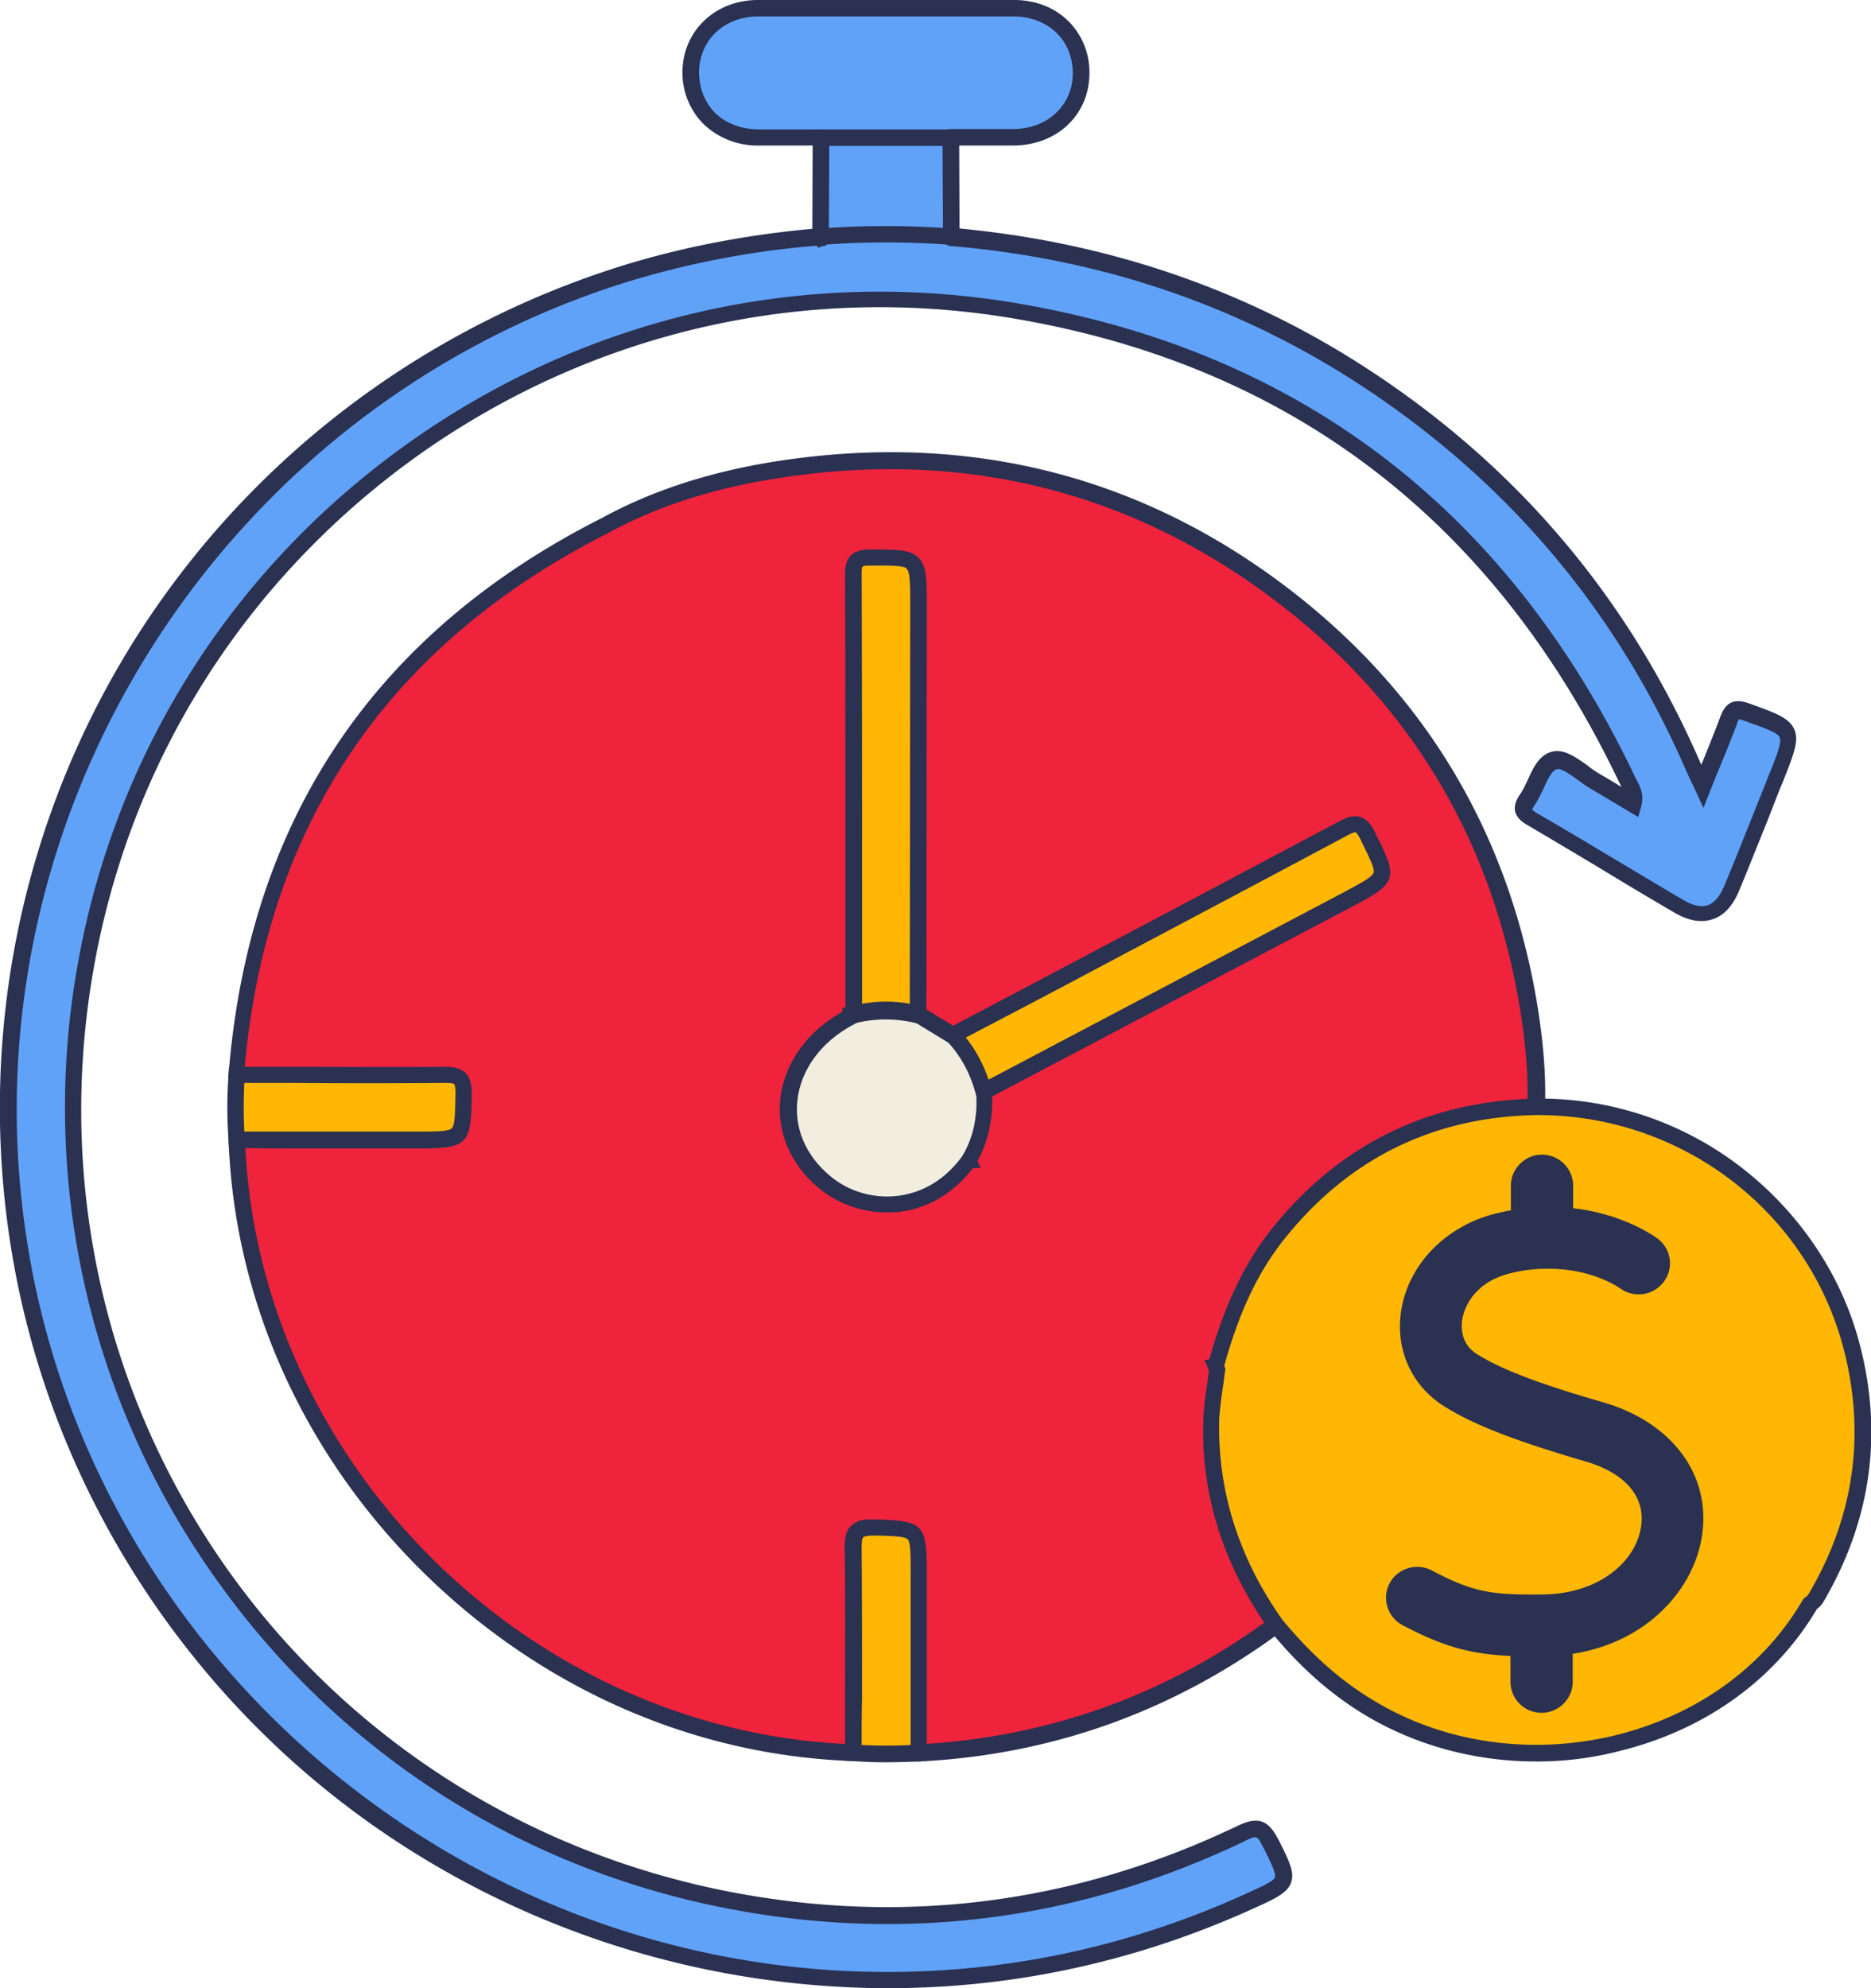 <svg width="64" height="68" fill="none" xmlns="http://www.w3.org/2000/svg"><g clip-path="url(#a)"><path d="M52.293 34.346c-.993-5.921-3.917-10.701-8.742-14.268-5.08-3.736-10.813-5.02-17.029-4.018-2.029.324-3.987.902-5.818 1.903-7.748 3.92-11.92 10.194-12.601 18.794.284.282.639.226.98.226 1.9.014 3.788 0 5.69.014.284 0 .624-.085.794.268.398.803-.028 1.494-.936 1.494H9.082c-.34 0-.71-.056-.979.226C8.5 50.123 18.008 59.57 29.19 59.936c.284-.282.227-.634.227-.973.015-1.889 0-3.764.015-5.653 0-.282-.085-.62.27-.79.808-.395 1.503.028 1.503.93v5.513c0 .339-.056.705.228.973 4.512-.225 8.585-1.692 12.203-4.37.128-.339-.113-.565-.283-.79-.823-1.199-1.25-2.538-1.547-3.934-.284-1.297-.156-2.594-.071-3.891-.014-.07-.028-.141-.057-.212 0-.014-.014-.028-.028-.042.255-.056.227-.324.27-.508a10.98 10.98 0 0 1 10.075-8.149c.199-.014.425 0 .567-.197.029-1.17-.07-2.327-.27-3.497zm-5.648-4.074c-.256.112-.468.282-.724.409-3.888 2.002-7.72 4.102-11.608 6.104-.284.141-.582.282-.766.579-.156.507-.071 1.043-.284 1.536-.1.226-.284.451-.156.72-.028 0-.057 0-.07.013-.27.141-.455.381-.682.578-1.277 1.142-3.065 1.044-4.3-.211-1.192-1.212-1.206-3.003-.057-4.23.34-.352.78-.578 1.093-.944v-.043c.142.029.184-.098.241-.197.114-.367.071-.733.071-1.1V20.501c0-.254 0-.508.014-.761.029-.268.17-.395.44-.438 1.022-.197 1.32.029 1.32 1.044V33.33c0 .395-.028.79.043 1.17.198.593.766.72 1.234.973.327.057.582-.113.852-.254 4.03-2.157 8.088-4.314 12.147-6.429.993-.521.98-.493 1.49.494.255.493.199.775-.298.987z" fill="#EF233C"/><path d="m31.319 60.232-.085-.085c-.327-.324-.312-.719-.312-1.029v-5.654c0-.324-.114-.578-.313-.705-.198-.127-.482-.112-.78.029-.114.056-.128.112-.114.38V59.118c0 .31.015.705-.312 1.03l-.085.084h-.128c-5.492-.184-10.742-2.51-14.786-6.528-4.045-4.018-6.386-9.25-6.585-14.705v-.127l.085-.085c.327-.324.724-.31 1.036-.31h5.691c.326 0 .582-.113.71-.31.127-.198.113-.48-.03-.776-.056-.112-.113-.127-.382-.112H8.94c-.312 0-.71.014-1.036-.31l-.1-.1.015-.126c.695-8.7 4.981-15.086 12.758-19.02 1.702-.93 3.632-1.565 5.889-1.932 6.4-1.015 12.204.353 17.256 4.075 4.867 3.595 7.847 8.445 8.855 14.452.212 1.297.312 2.453.27 3.553v.084l-.043.07c-.213.297-.511.297-.724.31h-.057c-4.654.24-8.585 3.427-9.806 7.939-.014.028-.014.07-.014.098-.014.113-.042.31-.184.452 0 .028.014.056.014.084v.028l-.029.353c-.085 1.198-.17 2.34.086 3.496.354 1.65.823 2.834 1.504 3.835.028.043.057.07.085.113.156.212.383.522.227.945l-.028.084-.071.057c-3.662 2.707-7.82 4.201-12.36 4.427l-.128-.014zM8.387 39.112c.468 10.926 9.706 20.09 20.676 20.542.07-.127.085-.296.07-.536V53.182c-.014-.254-.028-.69.426-.916.483-.24.965-.24 1.334 0 .37.225.582.663.582 1.184v5.668c0 .24 0 .395.07.536 4.33-.254 8.317-1.678 11.822-4.244.014-.099-.043-.183-.17-.338-.029-.043-.072-.085-.1-.127-.936-1.354-1.334-2.877-1.59-4.033-.269-1.226-.184-2.467-.099-3.651l.015-.282c-.015-.043-.015-.07-.029-.113l-.014-.014-.184-.324.369-.085c.014-.028.014-.099.028-.141.014-.056.014-.113.028-.17a11.282 11.282 0 0 1 10.331-8.36h.071a.666.666 0 0 0 .227-.028c.029-1.03-.07-2.115-.27-3.328-.979-5.85-3.888-10.588-8.642-14.085-4.924-3.623-10.586-4.963-16.816-3.962-2.2.353-4.072.96-5.718 1.862-7.55 3.82-11.736 10.01-12.446 18.413.128.07.298.07.525.07h5.975c.255-.014.695-.028.922.424.227.479.241.958 0 1.325-.227.366-.667.578-1.192.578H8.87c-.184 0-.355 0-.482.07zm21.939 2.185c-.88 0-1.774-.367-2.484-1.086-1.291-1.325-1.32-3.27-.057-4.61.17-.184.37-.339.554-.48.17-.127.34-.254.468-.395l.014-.281.242.056c.07-.24.07-.493.056-.761V20.416c0-.226 0-.451.029-.677.042-.38.27-.62.667-.69.468-.085.965-.142 1.291.14.326.268.369.748.369 1.185v13.225c0 .296 0 .592.043.874.113.31.369.45.766.634.1.043.184.085.284.141.17.014.326-.056.553-.183l.071-.042c4.059-2.172 8.145-4.343 12.147-6.43.54-.282.837-.437 1.136-.338.298.099.44.38.71.888l.027.07c.114.212.242.522.128.833-.085.225-.27.394-.582.535a2.463 2.463 0 0 0-.369.212c-.099.07-.213.14-.326.197-2.015 1.03-4.044 2.115-6.017 3.159-1.83.972-3.718 1.973-5.591 2.946l-.07.043c-.242.112-.44.225-.569.408-.056.184-.07.381-.085.593-.028.31-.056.62-.184.93a88.96 88.96 0 0 1-.085.17c-.086.168-.114.239-.086.324l.17.38-.425.014c-.128.07-.255.198-.369.31-.07.071-.142.141-.213.198-.652.536-1.433.832-2.213.832zm-1.05-6.232a3.72 3.72 0 0 1-.582.493c-.17.127-.341.254-.483.41-1.05 1.127-1.022 2.734.043 3.834 1.135 1.156 2.738 1.24 3.902.198.057-.057.128-.113.185-.17.127-.127.27-.267.44-.38 0-.212.085-.38.156-.522.028-.042.042-.084.056-.127.1-.24.128-.493.142-.761.029-.24.043-.494.128-.747l.014-.043.014-.028c.213-.338.526-.493.81-.634l.07-.043c1.873-.958 3.76-1.974 5.591-2.946 1.973-1.044 4.002-2.13 6.017-3.173.1-.042.185-.112.284-.169.142-.085.284-.183.454-.254.114-.042.241-.127.27-.211.028-.07-.014-.212-.1-.38l-.028-.071c-.142-.282-.312-.593-.369-.607-.07-.028-.426.155-.695.31a1305 1305 0 0 0-12.133 6.43l-.071.042c-.256.141-.568.31-.965.24l-.043-.014-.042-.028a2.835 2.835 0 0 0-.298-.142c-.412-.183-.88-.408-1.065-.986l-.014-.043c-.057-.338-.057-.662-.057-.987V20.345c0-.408-.056-.662-.156-.747-.113-.098-.383-.098-.823-.014-.17.028-.198.085-.213.198-.014.197-.014.408-.014.62V33.71c0 .31.014.635-.085.973l-.043.085c-.028.07-.113.24-.298.296z" fill="#2A3151"/><path d="M32.553 8.092c4.854.41 9.38 1.847 13.524 4.413 5.378 3.342 9.338 7.91 11.85 13.719.084.183.17.366.297.648.327-.817.639-1.537.909-2.256.113-.324.24-.409.596-.282 1.688.607 1.688.593 1.007 2.27-.51 1.255-1.007 2.524-1.518 3.779-.355.86-.98 1.085-1.774.62-1.703-.987-3.378-2.016-5.066-3.017-.327-.183-.355-.352-.142-.634.34-.466.482-1.255.965-1.354.397-.085.95.465 1.419.747.412.24.823.494 1.249.748.1-.353-.085-.593-.199-.832-4.215-8.826-11.111-14.325-20.818-16.003C19.768 8.05 5.463 18.23 2.91 33.217.412 47.866 10.02 61.923 24.621 64.912c6.187 1.268 12.161.507 17.852-2.228.51-.24.724-.212.979.31.681 1.396.71 1.382-.71 2.016-4.427 2.002-9.067 2.905-13.92 2.651C14.36 66.941 2.88 56.227.666 42.663-1.717 27.972 7.11 13.788 21.414 9.361a29.781 29.781 0 0 1 6.67-1.255c.085-.042-.029.014.056-.042.695-.38 3.704-.367 4.413.028z" fill="#61A2F9"/><path d="M30.368 68c-.525 0-1.05-.015-1.575-.043-6.996-.366-13.68-3.116-18.845-7.768-5.08-4.583-8.486-10.786-9.565-17.483a30.108 30.108 0 0 1 4.144-20.698c3.846-6.175 9.806-10.757 16.788-12.929 2.1-.648 4.342-1.071 6.655-1.269 0 0 .014 0 .014-.014.766-.423 3.76-.409 4.626 0 4.953.437 9.536 1.932 13.595 4.456 5.42 3.37 9.437 8.022 11.963 13.845.014.014.014.042.028.056.014-.028.029-.07.043-.098.213-.536.425-1.044.61-1.551.128-.325.34-.677.965-.451l.042.014c.894.324 1.334.48 1.519.874.17.395-.014.846-.37 1.748-.184.437-.354.888-.524 1.326-.327.803-.653 1.635-.994 2.453-.212.507-.51.846-.908.973-.383.126-.809.056-1.277-.212a152.77 152.77 0 0 1-2.554-1.523 387.556 387.556 0 0 0-2.512-1.494c-.17-.099-.355-.24-.411-.465-.043-.226.07-.438.17-.578.1-.142.184-.325.27-.508.184-.409.397-.86.85-.959.412-.084.81.212 1.207.494.142.112.284.211.411.282.242.14.483.282.724.437V26.9c-.028-.043-.042-.1-.07-.141-4.244-8.897-11.183-14.226-20.606-15.848-7.166-1.24-14.403.395-20.363 4.582-6.003 4.244-10.005 10.547-11.24 17.78-2.497 14.606 6.94 28.38 21.485 31.37 6.074 1.24 12.034.507 17.682-2.2.568-.267.993-.296 1.362.438l.043.07c.355.72.54 1.086.411 1.438-.127.353-.51.536-1.29.888C38.853 67.098 34.667 68 30.367 68zM27.942 8.402a30.638 30.638 0 0 0-6.443 1.226C7.436 13.986-1.405 28.17.951 42.621 3.165 56.255 14.9 66.688 28.835 67.407c4.74.24 9.38-.634 13.78-2.636.553-.254.95-.423.993-.564.043-.127-.128-.494-.383-1.001l-.043-.07c-.17-.353-.198-.367-.596-.17-5.761 2.764-11.835 3.51-18.036 2.242-7.138-1.466-13.325-5.583-17.44-11.604a27.734 27.734 0 0 1-4.485-20.43c1.263-7.373 5.336-13.802 11.48-18.117 6.088-4.272 13.468-5.935 20.79-4.666 9.621 1.663 16.702 7.091 21.03 16.171.015.043.043.07.057.113.114.212.27.508.156.916l-.099.353-.71-.423-.85-.508c-.157-.084-.313-.197-.47-.31-.255-.183-.595-.437-.751-.395-.17.043-.313.339-.454.649-.1.212-.2.423-.327.606-.042.07-.07.113-.07.127.014.014.056.043.127.099.851.493 1.703 1 2.526 1.494.837.494 1.689 1.015 2.54 1.509.312.183.582.24.809.17.227-.071.412-.297.568-.65.34-.817.667-1.649.993-2.453.17-.437.355-.888.525-1.325.284-.69.454-1.142.383-1.311-.07-.17-.525-.324-1.192-.564l-.042-.014c-.1-.043-.142-.043-.157-.043a.383.383 0 0 0-.07.156c-.2.521-.398 1.029-.625 1.565-.1.225-.184.465-.284.704l-.241.607-.27-.592a4.835 4.835 0 0 0-.127-.268c-.071-.155-.128-.268-.185-.395-2.469-5.71-6.428-10.278-11.75-13.592-4.002-2.481-8.5-3.961-13.396-4.37h-.056l-.057-.028c-.625-.353-3.52-.367-4.13-.029-.014.014-.028.014-.042.029l-.057.028h-.057l-.156.056-.043-.07z" fill="#2A3151"/><path d="M63.319 46.006c-1.206-4.54-5.478-8.178-10.757-8.15-3.618.057-6.556 1.51-8.812 4.3-1.093 1.34-1.703 2.92-2.157 4.555.014.042.043.084.057.14-.071.55-.17 1.087-.199 1.636-.113 2.609.681 4.963 2.185 7.092.923 1.114 1.959 2.087 3.193 2.834 5.095 3.088 12.133 1.438 15.07-3.539.072-.07.143-.113.185-.197 1.618-2.721 2.044-5.612 1.235-8.671z" fill="#FFB703"/><path d="M52.534 60.246c-2.072 0-4.115-.55-5.847-1.593-1.192-.72-2.256-1.664-3.263-2.905l-.015-.014c-1.589-2.256-2.355-4.695-2.242-7.261.014-.395.071-.775.128-1.142.014-.141.042-.296.057-.437l-.057-.155.028-.085c.54-1.988 1.25-3.468 2.214-4.667 2.313-2.862 5.35-4.342 9.04-4.413A11.275 11.275 0 0 1 59.657 40c1.93 1.523 3.336 3.624 3.946 5.936.823 3.102.397 6.091-1.249 8.883a.844.844 0 0 1-.184.197l-.029.028c-1.419 2.397-3.803 4.117-6.712 4.836-.965.254-1.93.367-2.895.367zm-8.67-4.85c.965 1.17 1.986 2.086 3.121 2.763 2.413 1.466 5.435 1.89 8.302 1.184 2.767-.69 5.038-2.326 6.372-4.61l.014-.028.028-.028c.029-.029.057-.043.085-.07.029-.015.057-.057.071-.071 1.575-2.665 1.973-5.513 1.192-8.46-1.248-4.68-5.534-7.938-10.444-7.938h-.043c-3.505.057-6.4 1.467-8.6 4.202-.907 1.128-1.56 2.481-2.085 4.37l.042.113-.014.07c-.028.17-.042.353-.07.523-.058.38-.1.733-.129 1.085-.07 2.425.64 4.752 2.157 6.895z" fill="#2A3151"/><path d="M28.084 4.71h-2.157c-1.349-.015-2.314-.96-2.3-2.242.015-1.241.98-2.172 2.3-2.172 2.923-.014 5.846-.014 8.77-.014 1.333 0 2.312.959 2.298 2.242-.014 1.24-.979 2.157-2.299 2.171H32.54c-.056.043-.099.099-.17.113a15.362 15.362 0 0 1-4.101 0c-.071 0-.128-.056-.184-.099z" fill="#61A2F9"/><path d="M30.311 5.23c-.695 0-1.39-.042-2.086-.14-.113-.014-.184-.07-.24-.113h-2.059a2.656 2.656 0 0 1-1.887-.761 2.486 2.486 0 0 1-.695-1.763C23.358 1.057 24.464 0 25.926 0h8.77c.738 0 1.405.268 1.873.747.455.466.71 1.1.696 1.777-.014 1.41-1.107 2.439-2.583 2.453h-2.058c-.056.042-.127.099-.24.113-.682.098-1.377.14-2.073.14zm-1.972-.69c1.305.17 2.64.17 3.945 0l.014-.014c.029-.014.043-.042.071-.057l.071-.056h2.242c1.15-.014 2.001-.804 2.015-1.89 0-.535-.184-1.028-.54-1.381-.368-.367-.893-.578-1.475-.578h-8.756c-1.149 0-2 .804-2.015 1.903 0 .522.185 1.015.525 1.368.37.38.894.578 1.49.592h2.243l.07.057c.043.014.057.028.1.056-.014 0-.014 0 0 0z" fill="#2A3151"/><path d="M8.089 36.756c2.384 0 4.754.014 7.138 0 .468 0 .638.099.624.606-.014 1.621.014 1.621-1.604 1.621-2.057 0-4.115 0-6.158.015a14.777 14.777 0 0 1 0-2.242z" fill="#FFB703"/><path d="m7.833 39.266-.014-.254a15.15 15.15 0 0 1 0-2.27l.014-.254h2.101c1.73 0 3.519.014 5.279 0 .255 0 .525.029.71.212.184.183.212.465.212.676v.071c-.014 1.72-.128 1.833-1.873 1.833h-4.243l-2.186-.014zm.525-2.228c-.028.55-.028 1.114 0 1.664h5.904c.652 0 1.078 0 1.192-.113.113-.113.113-.536.127-1.156v-.07c0-.226-.042-.269-.042-.283-.014-.014-.057-.042-.298-.042-1.76.014-3.548.014-5.293 0h-1.59z" fill="#2A3151"/><path d="M29.19 59.935c0-2.326.029-4.652 0-6.979 0-.55.1-.761.71-.733 1.533.043 1.533.014 1.533 1.495 0 2.072 0 4.145.014 6.217-.767.07-1.505.07-2.257 0z" fill="#FFB703"/><path d="M30.311 60.274c-.383 0-.766-.014-1.149-.042l-.255-.014v-2.129c0-1.678.014-3.412-.015-5.104 0-.353.029-.62.227-.804.213-.211.525-.225.767-.211h.099c1.59.042 1.717.169 1.717 1.776v6.472l-.255.028a29.76 29.76 0 0 1-1.136.028zm-.837-.592c.568.028 1.135.028 1.675 0v-5.95c0-.564 0-.987-.1-1.085-.099-.1-.496-.113-1.064-.127h-.1c-.269 0-.34.042-.354.056-.043.042-.057.17-.057.395.014 1.706.014 3.44.014 5.118-.014.521-.014 1.057-.014 1.593z" fill="#2A3151"/><path d="M28.084 4.709h4.441c0 1.128.014 2.256.014 3.398a31.533 31.533 0 0 0-4.47 0c.015-1.142.015-2.27.015-3.398z" fill="#61A2F9"/><path d="m27.785 8.403.015-3.976h5.009l.014 3.976-.298-.028a28.99 28.99 0 0 0-4.427 0l-.313.028zm.582-3.412-.014 2.805a30.024 30.024 0 0 1 3.902 0l-.014-2.805h-3.874z" fill="#2A3151"/><path d="M31.418 34.699c.398.24.78.479 1.178.719.71.45 1.121 1.057 1.064 1.931.057.832-.085 1.608-.51 2.34-1.363 1.876-3.62 1.876-4.967.72-1.916-1.636-1.49-4.343.894-5.612.056-.028.1-.056.156-.084.667-.494 1.49-.494 2.185-.014z" fill="#F1EEDF"/><path d="M30.311 41.466c-.851 0-1.688-.31-2.341-.86-.937-.804-1.405-1.904-1.277-3.032.142-1.24.95-2.354 2.228-3.03l.142-.085c.78-.536 1.717-.536 2.511 0l1.164.704c.852.55 1.249 1.27 1.192 2.172.057.93-.128 1.748-.553 2.481l-.015.028c-.666.917-1.589 1.495-2.625 1.608-.142.014-.284.014-.426.014zm0-6.838c-.326 0-.638.098-.936.31l-.014.014-.156.084c-1.121.593-1.817 1.551-1.93 2.609-.1.959.283 1.86 1.092 2.552.639.55 1.49.803 2.328.705.61-.07 1.504-.367 2.227-1.368.37-.634.526-1.34.469-2.171v-.028c.042-.705-.241-1.227-.937-1.664l-1.178-.72c-.326-.225-.638-.323-.965-.323z" fill="#2A3151"/><path d="M33.646 37.334a4.563 4.563 0 0 0-1.064-1.931c4.441-2.355 8.897-4.695 13.339-7.078.454-.24.639-.197.866.268.723 1.424.738 1.41-.653 2.143-4.158 2.214-8.316 4.399-12.488 6.598z" fill="#FFB703"/><path d="m33.476 37.743-.1-.338c-.198-.72-.525-1.311-.993-1.805l-.255-.268 3.235-1.706c3.42-1.804 6.954-3.68 10.43-5.526.242-.127.497-.24.738-.156.256.085.398.31.511.536l.029.07c.766 1.495.709 1.664-.81 2.454l-12.785 6.74zm-.44-2.256c.34.423.596.903.78 1.438l12.19-6.429c.554-.296.923-.493.98-.648.042-.155-.143-.508-.412-1.058l-.029-.07c-.113-.226-.17-.254-.17-.254-.014 0-.07-.014-.298.113-3.477 1.86-7.01 3.722-10.43 5.54l-2.611 1.368z" fill="#2A3151"/><path d="M31.418 34.698a4.467 4.467 0 0 0-2.2 0c0-5.006 0-10.025-.013-15.03 0-.423.085-.592.567-.592 1.675-.014 1.675-.028 1.675 1.635-.029 4.653-.029 9.32-.029 13.987z" fill="#FFB703"/><path d="M28.92 35.064v-3.468c0-3.905 0-7.952-.014-11.928 0-.451.1-.874.852-.874h.057c.88 0 1.32 0 1.603.282.284.282.284.733.284 1.635l-.014 14.367-.355-.084a4.291 4.291 0 0 0-2.072 0l-.34.07zm1.178-15.72H29.759c-.284 0-.284 0-.284.31.014 3.976.014 8.022.014 11.928v2.75a4.534 4.534 0 0 1 1.632 0l.014-13.649c0-.677 0-1.114-.127-1.24-.085-.085-.412-.1-.909-.1zM52.733 58.581c.582 0 1.064-.479 1.064-1.057v-.959c2.597-.409 4.172-2.256 4.427-4.074.299-2.073-1.05-3.864-3.42-4.54-1.56-.452-3.292-1.001-4.3-1.65-.553-.352-.524-.945-.482-1.184.1-.592.582-1.311 1.632-1.565a5.107 5.107 0 0 1 1.064-.155h.128c1.547-.043 2.498.62 2.569.662a1.07 1.07 0 0 0 1.49-.211 1.05 1.05 0 0 0-.199-1.48c-.057-.043-1.135-.846-2.895-1.044v-.775c0-.578-.482-1.058-1.064-1.058-.582 0-1.065.48-1.065 1.058v.846c-.17.028-.34.07-.525.112-1.688.423-2.951 1.706-3.22 3.271-.228 1.326.326 2.595 1.433 3.3.993.634 2.398 1.184 4.853 1.903 1.362.395 2.057 1.198 1.915 2.213-.156 1.157-1.376 2.327-3.391 2.341-1.675.014-2.327-.056-3.76-.818a1.077 1.077 0 0 0-1.448.423 1.062 1.062 0 0 0 .426 1.438c1.461.776 2.412 1.001 3.703 1.058v.888a1.06 1.06 0 0 0 1.065 1.057z" fill="#2A3151"/></g><defs><clipPath id="a"><path fill="#fff" d="M0 0h64v68H0z"/></clipPath></defs></svg>
